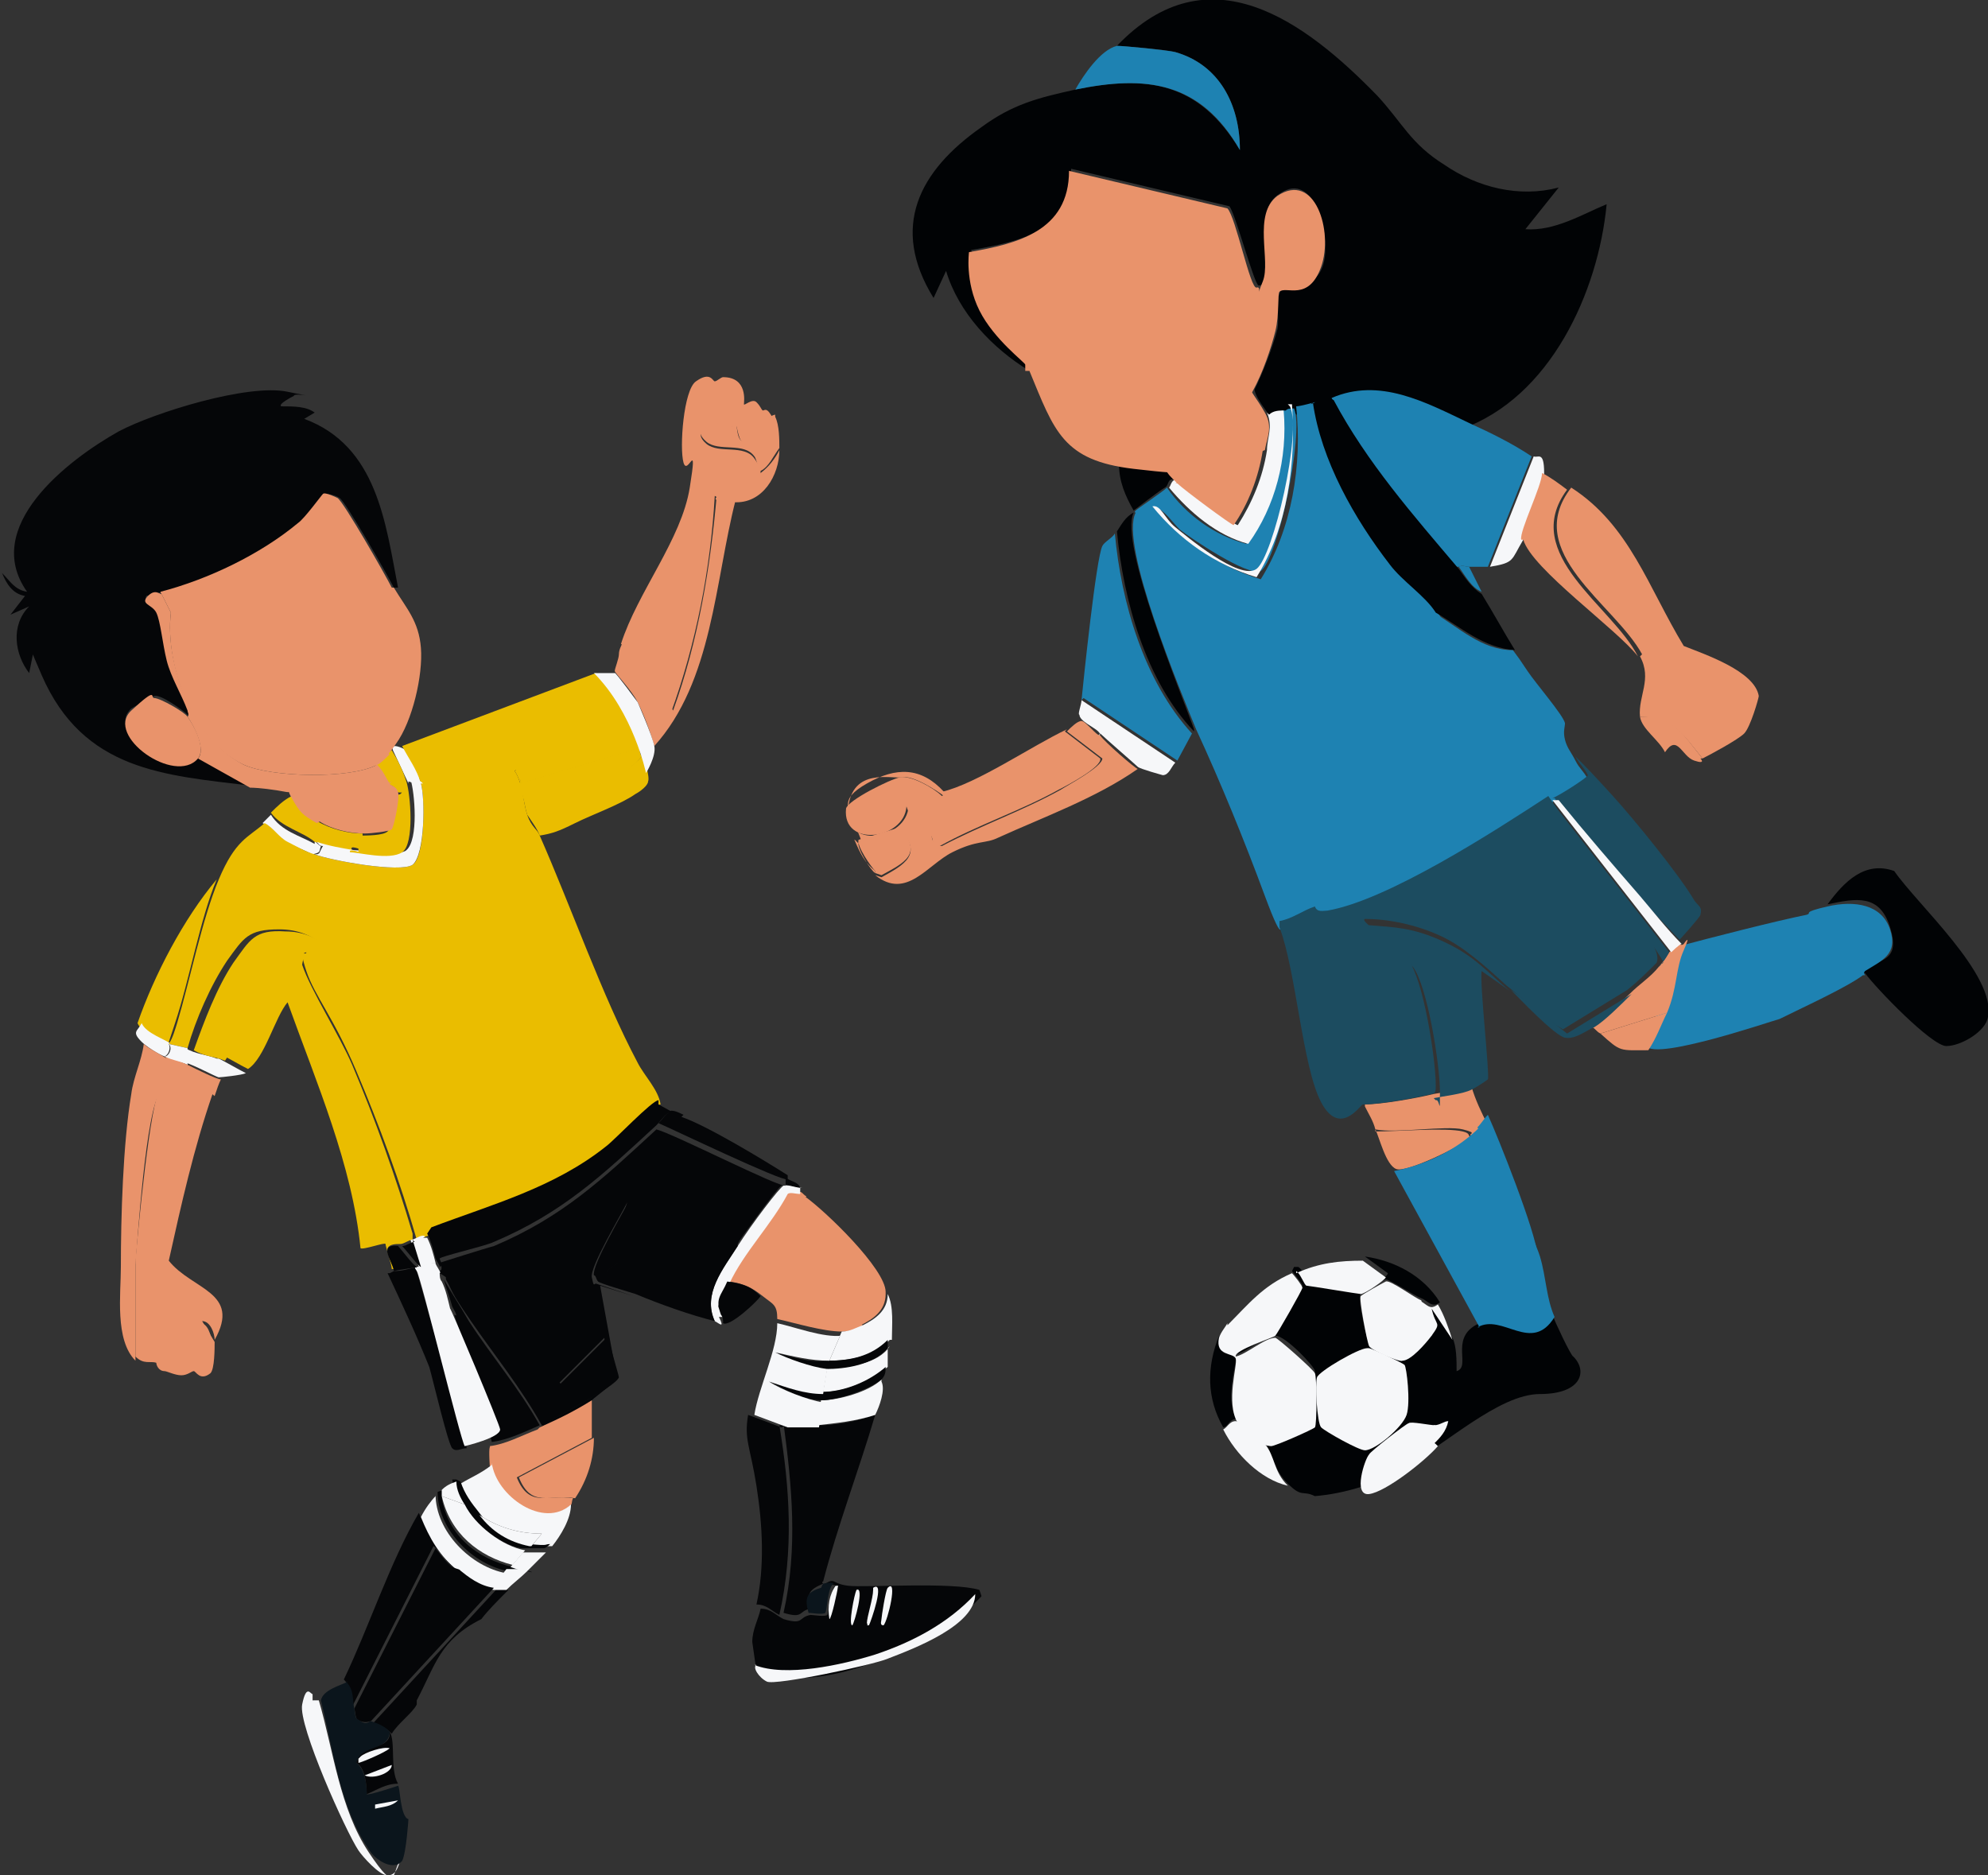 <?xml version="1.0" encoding="UTF-8"?>
<svg id="_レイヤー_1" xmlns="http://www.w3.org/2000/svg" version="1.1" viewBox="0 0 95.4 90"><rect x="0" y="0" width="95.4" height="90" fill="#333333" stroke="none"/>
  <!-- Generator: Adobe Illustrator 29.5.1, SVG Export Plug-In . SVG Version: 2.1.0 Build 141)  -->
  <defs>
    <style>
      .st0 {
        fill: #f6f7f9;
      }

      .st1 {
        fill: #0b151c;
      }

      .st2 {
        fill: #e9936b;
      }

      .st3 {
        fill: #eabd00;
      }

      .st4 {
        fill: #1e82b2;
      }

      .st5 {
        fill: #050608;
      }

      .st6 {
        fill: #010305;
      }

      .st7 {
        fill: #1c4c60;
      }
    </style>
  </defs>
  <g id="_生成オブジェクト" data-name="生成オブジェクト">
    <g>
      <path class="st5" d="M47,76.3c-1.3-.4-5.5-.1-6.3-.2s-.6-.4-1.1-.1-.1,0,0,.1c0,0,.4-.1.5,0-.3.2-.3,1.3-.4,1.4-.1.1-.7,0-.8,0-.6.1-.3.5-1.3.2-.4-.2-.6-.5-1.1-.5-.1.5-.4,1-.4,1.6l.2,1.4s2.1,1,5.8-.5c3.7-1.5,5-3.1,5-3.1Z"/>
      <g>
        <path class="st0" d="M36.2,79.9c1.5.6,4.2,0,5.8-.5,1.8-.6,3.5-1.5,4.8-2.9,0,1.5-2.9,2.6-4.2,3.1-.7.3-5.4,1.3-5.8,1.1s-.7-.7-.5-.8Z"/>
        <path class="st0" d="M42.6,76.2c.5-.5,0,1.6-.2,1.8-.2,0-.1-.2-.1-.3s.2-1.4.3-1.5Z"/>
        <path class="st0" d="M41.9,76.2c.6-.4-.1,1.6-.2,1.8-.2,0,0,0-.1-.1,0-.3.3-1.2.3-1.6Z"/>
        <path class="st0" d="M40.1,76.1c.2,0,.1,0,.1.1s-.3,1.5-.4,1.5c-.1-.6,0-1.2.3-1.6Z"/>
        <path class="st0" d="M41.1,76.3c.4-.2-.1,1.6-.2,1.7-.2,0,.1-1.5.2-1.7Z"/>
      </g>
    </g>
    <path class="st5" d="M18.9,28.2c-.3-.6-2.3-4.1-2.6-4.3s-.7-.2-.7-.2c0,0-1,1.2-1.2,1.4-1.8,1.6-4.3,2.7-6.6,3.3s-.5,0-.7.1c-.4.4.4.7.4.8.3.4.4,1.8.5,2.3.3.8.7,1.6,1,2.4s.1.2,0,.3c-.2-.2-1.3-1-1.6-.9s-.9.5-1.1.6c-1.3,1.2,2.1,3.6,3.2,2.3l2.5,1.4c-4.1-.5-8-.7-10-5.3s-.1-1.3-.4-1.1l-.2,1c-.7-.9-.9-2.3,0-3.2l-.9.4.7-.9c-.6-.1-.9-.6-1.1-1.1.4.4.6.8,1.2.9-2.2-3.1,1.9-6.3,4.4-7.7,1.7-.9,6.2-2.3,8.1-1.9s.3,0,.3.2c0,0-.8.4-.6.5.6,0,1.2,0,1.6.3l-.5.3c3.5,1.3,3.9,5,4.5,8.1Z"/>
    <path class="st3" d="M19.8,59.5s0,0,0,0c-.2,0-.4.2-.6.2s-.5,0-.6.2.3.9.3,1c0,0,0,0-.1,0,0-.2-.3-1.1-.3-1.2s-1.1.3-1.2.2c-.4-4-2.1-7.9-3.5-11.8-.6.7-1.1,2.7-1.9,3.2-.4-.2-.9-.5-1.3-.7.8-1.2,1.4-2.7,2.3-3.8s.9-1.3,1.6-1.4c.2.2,0,.8,0,.9.4,1.2,1.8,3.4,2.4,4.8,1.1,2.6,2.1,5.4,2.9,8.1Z"/>
    <path class="st3" d="M10.4,42.2c-.8,1.9-1.3,4.8-2,6.9s-.2.7-.4,1c-.2-.2-1.2-.5-1.4-1,.8-2.3,2.2-5,3.8-6.9Z"/>
    <path class="st3" d="M25,37.5c0,.2.5,1.8.7,1.8,1.8-.8,3.8-1.6,5.2-3.1,0,.2.3,1.1.2,1.3,0,.2-.4.5-.6.6-.7.5-2.1,1-2.9,1.4s-1.1.5-1.7.6c-.1-.3-.4-.7-.6-1-.2-.6-.2-1.5-.6-2.1.2-.2.3.4.3.6Z"/>
    <path class="st3" d="M14,38.2c.4.7.5.8,1.2,1.2s1.5.6,2.2.6v.8s-.7-.3-.5,0c-.6,0-1.2-.2-1.8-.4-.6-.5-1.6-.7-2.1-1.4.3-.3.6-.6,1-.8Z"/>
    <path class="st0" d="M10.5,50.8c.4.2.9.5,1.3.7-.2.1-1.2.2-1.3.2s-1.2-.6-1.6-.7v-.7s0,0,0,0c.5.3,1,.3,1.5.5Z"/>
    <path class="st0" d="M15.1,40.4c.1,0,.2.2.3.2-.1.3,0,.3-.4.4-.4-.2-.9-.4-1.3-.6s-.7-.7-1.1-.9c.1-.1.3-.3.4-.4.5.8,1.4,1,2.1,1.4Z"/>
    <path class="st0" d="M8.1,50.1s0,0,0,0c.1.2,0,.5-.2.6-.3-.1-.9-.5-1.1-.7-.5-.5-.2-.5,0-.9.2.5,1.2.8,1.4,1Z"/>
    <path class="st3" d="M20.8,59.1s-.2.3-.2.3,0-.1,0-.1c-.2,0-.4.2-.6.2-.8-2.8-1.8-5.5-2.9-8.1s-2-3.6-2.4-4.8,0-.7,0-.9c-.7.2-1.2.9-1.6,1.4-.9,1.1-1.5,2.6-2.3,3.8-.5-.2-1-.2-1.5-.5.5-1.4,1.1-3,1.9-4.2.8-1.1,1-1.6,2.5-1.5,1.7,0,2.6,1.2,3.5,2.6,2.1,3.6,3.2,7.9,3.9,11.9Z"/>
    <path class="st0" d="M19.6,37.5l.6.2s-.2-1.5-.9-1.8-.4.2-.4.2l.7,1.5Z"/>
    <path class="st3" d="M30.7,35.9l-5.7,1.7c0-.1-.2-.8-.3-.6.4.6.4,1.5.6,2.1s.5.7.6,1c1.5,3.4,3,7.7,4.7,10.9.3.6,1,1.3,1.1,2-.2,0-2.1,1.9-2.5,2.2-2.5,2-5.5,2.8-8.4,3.9-.7-4.1-1.8-8.3-3.9-11.9-.8-1.4-1.7-2.6-3.5-2.6-1.5,0-1.7.4-2.5,1.5-.8,1.2-1.5,2.8-1.9,4.2h0s-.9-.2-.9-.2c0,0,0,0,0,0,.2-.3.3-.7.4-1,.6-2,1.2-5,2-6.9s1.4-2,2.2-2.7c.4.2.7.7,1.1.9s.9.5,1.3.6c.8.3,4.1.9,4.7.5.6-.4.6-3.2.4-3.9s-.6-1.2-.9-1.8l9.3-3.5c1.1.8,1.8,2.3,2.2,3.5Z"/>
    <path class="st3" d="M20.7,37.5c.9,0,2,.3,2.7.8,1.9,1.1,1.6,2,2.5,3.7s2,3.4,2.8,5.1,1.3,4.2,2.8,5.7c.1.2-.8,1.1-1,.9-.6-1.3-1.3-2.5-1.8-3.7-2-4.5-3.1-10.1-8-12.4Z"/>
    <path class="st3" d="M30.7,35.9c0,.1,0,.3.1.4-1.3,1.5-3.4,2.3-5.2,3.1-.2,0-.6-1.5-.7-1.8l5.7-1.7Z"/>
    <path class="st0" d="M20.2,37.6c.2.7.2,3.4-.4,3.9-.6.4-3.9-.2-4.7-.5.3,0,.2-.1.4-.4-.2,0-.2-.1-.3-.2.6.2,1.2.3,1.8.4.5,0,2.2.3,2.5,0,.6-.5.4-2.8.2-3.4.3,0,.4,0,.6.2Z"/>
    <path class="st0" d="M9,50.4v.7c-.4-.2-.7-.1-1.1-.4.2,0,.4-.4.2-.6l.9.2Z"/>
    <path class="st3" d="M18.8,36c.3.5.5.9.7,1.5s.4,3-.2,3.4-2.1,0-2.5,0c-.1-.2.5,0,.4,0v-.8c.4,0,1.2,0,1.4-.2s.4-1.6.3-1.8c1,.3-.2-1.5-.3-1.9,0,0,0,0,0-.1Z"/>
    <path class="st3" d="M18.7,36.1c.1.4,1.4,2.2.3,1.9,0-.3-.3-.3-.4-.4-.2-.3-.3-.6-.6-.9,0,0,.5-.4.6-.5Z"/>
    <path class="st2" d="M42.5,62.1c0,.8-.6,1.2-1.2,1.5l-4.9-3.3,2.2-2.9c1,.7,3.9,3.5,3.9,4.6Z"/>
    <path class="st2" d="M38.4,57.2c.1,0,.2.2.3.2l-2.2,2.9,4.9,3.3c-.3.2-.6.3-1,.3-.9,0-2.2-.4-3.1-.6,0-.7-.2-.7-.7-1.1s-.9-.6-1.6-.7c.7-1.5,2-2.8,2.8-4.3.2-.1.5,0,.6,0Z"/>
    <path class="st0" d="M38.4,57c0,0,0,.2,0,.3-.2,0-.5-.1-.6,0-.8,1.5-2.1,2.8-2.8,4.3s-.6.8-.3,1.6h-.2c.3.6,0,.3-.2.2-.6-1.3.4-2.5,1.1-3.6s2-2.8,2.2-2.9.7.1.9.1Z"/>
    <path class="st2" d="M10.2,52.5c-.9,2.6-1.5,5.3-2.1,8,1.1,1.4,3.5,1.5,2.2,3.8,0-.3-.2-.9-.6-.9l.6,1c0,.3,0,1.3-.2,1.5-.5.4-.7-.1-.8-.1s-.3.2-.6.2-.7-.2-.8-.2c-.3,0-.4-.3-.4-.4-.3-.1-.6.1-1-.3v-4.6c.1-1.2.7-7.7,1.2-8.3s1.9-.3,2.6.2Z"/>
    <path class="st2" d="M7.9,50.7c.4.2.7.2,1.1.4s1.4.7,1.6.7c-.1.2-.2.5-.3.8-.7-.6-1.9-1-2.6-.2s-1.1,7.1-1.2,8.3v4.6c-1-1-.7-3.2-.7-4.5,0-2.4.1-5.9.5-8.3.1-.8.5-1.6.6-2.4.2.2.8.5,1.1.7Z"/>
    <path class="st2" d="M10.2,64.3c0,0,0,0,0,.2l-.6-1c.4,0,.5.6.6.9Z"/>
    <path class="st2" d="M7.7,28.4l.5,1c-.3,2.5,1.1,6.1,3.5,7.3,1.3.6,5.1.7,6.4,0,.3.3.4.6.6.9l-3.5,1.9c-.7-.4-.8-.5-1.2-1.2s.2-.2-.3-.3-1.3-.2-1.7-.2l-2.5-1.4c.4-.4-.2-1.6-.5-2,.1-.1,0-.2,0-.3-.3-.8-.8-1.6-1-2.4s-.3-1.9-.5-2.3-.8-.4-.4-.8.6,0,.7-.1Z"/>
    <path class="st2" d="M37.2,20c-.6.1-1,1.3-1.4,1.3s-.4-.9-.5-.9-.3.2-.3.2c-.2,0-.4-.2-.4-.2-.6,0-1.4.3-.7.9.6.5,1.8,0,2.3.7s.2.8.3.7c.4-.3.7-.7.9-1.1,0,1.2-.8,2.6-2.2,2.5s-.6-.2-.9-.3c-.2,3.5-.9,7.1-2.1,10.4-.7-1.2-1.3-2.5-2.4-3.3.8-2.5,2.9-5,3.3-7.5s-.1-.5-.3-1.2,0-3.5.6-3.9c.7-.5.8,0,.9,0s.3-.2.4-.2c1.2,0,1,1.2,1,1.3s.4-.3.6-.1.2.3.3.4c.1,0,.2-.2.5.4Z"/>
    <path class="st2" d="M35.3,24c-1,3.9-1.1,8.7-3.9,11.8-.2-.7-.5-1.5-.8-2.1s-1.1-1.4-1.1-1.5.2-.6.2-.8c0-.2.1-.4.2-.6,1.1.9,1.7,2.1,2.4,3.3,1.2-3.3,1.8-6.9,2.1-10.4.3.1.6.3.9.3Z"/>
    <path class="st2" d="M37.2,20c.2.4.2,1.1.2,1.5-.3.4-.5.9-.9,1.1-.1,0-.2-.6-.3-.7-.5-.7-1.7-.2-2.3-.7-.7-.6,0-.9.7-.9s.2.2.4.2.2-.2.3-.2,0,1,.5.9.8-1.2,1.4-1.3Z"/>
    <path class="st2" d="M18.9,28.2c.6,1,1.2,1.6,1.3,2.9s-.4,3.5-1.2,4.6-.2.3-.3.4,0,.1,0,.1c-.1.1-.5.5-.6.5-1.3.7-5.1.6-6.4,0-2.4-1.1-3.8-4.7-3.5-7.3l-.5-1c2.3-.6,4.8-1.8,6.6-3.3.3-.2,1.1-1.3,1.2-1.4s.7.2.7.2c.3.2,2.3,3.7,2.6,4.3Z"/>
    <path class="st2" d="M12.2,31.3c.4-.4,1.3,1,1,1.4-.4.4-1.3-1.1-1-1.4Z"/>
    <path class="st2" d="M17.1,28c.4-.4,1.2,1,.9,1.4-.5.2-1.2-1.1-.9-1.4Z"/>
    <path class="st2" d="M15.5,34.1c1,.4,2,.2,2.8-.5-.4,1.1-2,1.2-2.8.5Z"/>
    <path class="st2" d="M18.7,37.6c0,.1.3.1.4.4s-.2,1.7-.3,1.8-1,.2-1.3.2c-.7,0-1.6-.2-2.2-.6l3.5-1.9Z"/>
    <path class="st2" d="M9,34.4c.3.4.9,1.5.5,2-1.1,1.3-4.5-1.1-3.2-2.3s.9-.6,1.1-.6c.3,0,1.5.7,1.6.9Z"/>
    <path class="st2" d="M6.9,34.1c.8-.3,1.6.5,1.8,1.2l-.9-.6c-.3,1.1-.3-.7-1-.6Z"/>
    <path class="st5" d="M18.9,61c.4,0,.7-.1,1.1-.2,0,0,0,0,0,0,0,0,0,.1,0,.2l2.4,8.5c-.3,0-.5.2-.7,0s-.9-3.2-1.1-3.9c-.6-1.5-1.3-3-2-4.5,0,0,0,0,.1,0Z"/>
    <path class="st5" d="M37.7,68.4c.4,0,1,0,1.5,0,1,0,1.9-.2,2.8-.5-.8,2.7-1.8,5.3-2.5,8,0,0-.1,0,0,.1-.7.3-.8.5-.6,1.2-.6.1-.3.5-1.3.2.7-3.1.4-6.1,0-9.1.1,0,.2,0,.3,0Z"/>
    <path class="st5" d="M37.7,68.4c0,0-.2,0-.3,0,.5,3,.7,6,0,9.1-.4-.2-.6-.5-1.1-.5.4-1.8.3-3.8,0-5.7s-.6-2.2-.4-3.4l1.6.6Z"/>
    <path class="st1" d="M39.5,76c0,0,.4-.1.5,0-.3.2-.3,1.3-.4,1.4-.1.1-.7,0-.8,0-.2-.7-.1-1,.6-1.2Z"/>
    <path class="st5" d="M37.7,56.5c.2.2.6.2.7.5-.2,0-.7-.2-.9-.1s-2,2.6-2.2,2.9l.3-.7-2.9.7.2-.4c-1.4.2-2.8.8-3.9,1.7l1.1-3.4c-.3.6-1.8,3.1-1.7,3.6s.1.3.2.3c0,0,1.5.5,1.8.6l-1.6-.5.8,4.4c0,.2-1,.9-1.2,1.1-.8.6-1.7.9-2.5,1.3.5-.4,3.4-1.8,3.6-2.3s-.5-1.7-.5-2l-2.3,2.3-2.7-3.2c-1-.6-1.9-1.6-2.9-2.2,0,0,0,0,0-.1.2-.1,0-.4,0-.4s2.2-.7,2.6-.8c3.3-1.4,5.2-3.2,7.8-5.6.8.2,5.9,2.8,6.2,2.7v-.2Z"/>
    <path class="st5" d="M31.6,53c0,0,.9.5,1.1.6-.2,0-.4,0-.6-.2-.2.1-.4.4-.6.6-2.6,2.4-4.5,4.2-7.8,5.6-.4.2-2.6.7-2.6.8s.2.3,0,.4c0-.1-.1-.2-.2-.4-.1-.4-.2-.8-.4-1.2,0,0,.2-.3.2-.3,2.9-1.1,5.9-1.9,8.4-3.9.4-.3,2.2-2.2,2.5-2.2Z"/>
    <path class="st5" d="M22.5,63.4c1.1,1.7,2.4,3.2,3.4,5-.7.3-1.5.7-2.3.8-.4-1.7-1.2-4.3-1.8-6.1l.6.2Z"/>
    <path class="st5" d="M32.7,53.6c1.2.4,4,2.1,5.1,2.8v.2c-.3.1-5.5-2.4-6.2-2.7.2-.2.3-.4.6-.6.2,0,.4.1.6.2Z"/>
    <path class="st0" d="M20.9,60.6c0,.1.1.2.2.4s0,0,0,.1c0,.1,0,.3.1.4.2.4.3.9.4,1.3,0-.1,2.4,5.6,2.4,5.8,0,.4-1.7.8-1.7.8-.2-.3-2.1-8.1-2.3-8.4s0-.1,0-.2c0,0,0,0,0,0,.2,0,.6-.2.8-.2Z"/>
    <path class="st5" d="M22.5,63.4l-.6-.2c0-.2-.1-.3-.2-.5-.1-.4-.3-.9-.4-1.3.4.7.8,1.3,1.2,2Z"/>
    <path class="st5" d="M35.4,59.8c-.7,1.1-1.7,2.3-1.1,3.6-1.2-.3-2.6-.8-3.8-1.3-.3-.1-1.7-.5-1.8-.6s-.1-.3-.2-.3c-.1-.5,1.4-3,1.7-3.6l-1.1,3.4c1.1-.9,2.5-1.5,3.9-1.7l-.2.4,2.9-.7-.3.7Z"/>
    <path class="st5" d="M26,68.4s0,0,0,0c-1-1.8-2.3-3.4-3.4-5s-.8-1.3-1.2-2c0-.1,0-.3-.1-.4,1,.6,1.9,1.6,2.9,2.2l2.7,3.2,2.3-2.3c0,.3.5,1.9.5,2-.2.5-3.1,1.9-3.6,2.3Z"/>
    <path class="st5" d="M19.1,59.8c.2.2.7.9.9,1-.4.1-.7.1-1.1.2,0-.2-.4-.9-.3-1,0-.3.5-.2.6-.2Z"/>
    <path class="st0" d="M20.5,59.4c.2.4.3.8.4,1.2-.2,0-.6.2-.8.2l-.4-1.3s0,0,0,0c.2,0,.4-.2.6-.2s0,.1,0,.1Z"/>
    <path class="st5" d="M19.8,59.5l.4,1.3s0,0,0,0c0,0,0,0,0,0-.1,0-.7-.8-.9-1,.2,0,.4-.2.6-.2Z"/>
    <path class="st5" d="M34.9,61.5c.7.1,1.1.2,1.6.7-.2.3-1.5,1.5-1.8,1.3,0-.1,0-.3-.1-.4-.3-.8,0-.9.3-1.6Z"/>
    <path class="st2" d="M25.9,68.5s0,0,0,0c.9-.4,1.7-.8,2.5-1.3,0,.6,0,1.2,0,1.8l-3.6,1.9c.6,1.5,1.5.8,2.7,1-.1.2,0,.3-.2.4-1.3,1.1-3.7-.4-3.8-2s.2-.4,0-.9c.8-.1,1.5-.5,2.3-.8Z"/>
    <path class="st5" d="M22,75.3s-.2,0-.4-.2-.7-.9-.8-.9l-3.9,7.7c-.1-.4,0-.9-.4-1.3,1.2-2.5,2.2-5.6,3.6-8,.4,1,.9,1.9,1.8,2.6Z"/>
    <path class="st0" d="M23.6,70.2c.2,1.6,2.5,3.2,3.8,2,0,.7-.5,1.5-.9,2-.3,0-.7,0-1,0l.5-.6c-1.1,0-2.1-.3-3-.9-.4-.5-.7-1-.9-1.5.5-.3,1-.5,1.5-.9Z"/>
    <path class="st0" d="M20.9,71.7c0,1.8,1.7,3.5,3.4,3.8l-.6.8c-.6-.1-1.2-.5-1.7-.9-.9-.7-1.4-1.6-1.8-2.6.2-.4.5-.8.7-1Z"/>
    <path class="st0" d="M42.7,64.3c-.8.8-1.9,1-2.9,1l.6-1.4c.4,0,.7-.2,1-.3.6-.3,1.2-.7,1.2-1.5.3.6.2,1.5.2,2.2Z"/>
    <path class="st0" d="M42.3,66.3c.2.4-.1,1.2-.3,1.6-.9.3-1.9.4-2.8.5l.2-1.2c.8,0,2.3-.4,2.9-1Z"/>
    <path class="st0" d="M42.6,64.7c0,.3,0,.5,0,.9-.9.7-2,1.2-3.1,1.2l.2-1.2c1,0,2.4-.1,3-1Z"/>
    <path class="st5" d="M21.2,71.6c0,0,0,.2,0,.3.3,1.8,1.7,2.9,3.4,3.3s.5.2.8.2c0,0,0,0,0,0-.3,0-.6,0-1,0-1.7-.3-3.4-2-3.4-3.8.2-.1.2,0,.2-.1Z"/>
    <path class="st5" d="M22.1,71.1c.2.6.5,1,.9,1.5.6.8,1.4,1.4,2.4,1.5s.7,0,1,0c0,0-.2.2-.3.2-.4,0-.7,0-1.1,0-1.1-.2-2.3-1.3-2.9-2.2s-.3-.7-.4-1.1c.2,0,.2,0,.2,0Z"/>
    <path class="st5" d="M39.4,66.8c1.1,0,2.3-.5,3.1-1.2,0,.2,0,.4-.2.6-.6.5-2.1,1-2.9,1s-2-.6-2.6-1c.8.3,1.7.6,2.6.6Z"/>
    <path class="st5" d="M39.7,65.3c1.1,0,2.1-.2,2.9-1,0,.1,0,.3,0,.4-.7.8-2,1-3,1s-1.8-.5-2.5-.8c.9.2,1.7.5,2.6.4Z"/>
    <path class="st0" d="M21.9,71.1c0,.4.2.8.4,1.1l-1.1-.4c0,0,0-.2,0-.3.2-.2.4-.3.7-.4Z"/>
    <path class="st0" d="M40.4,63.9l-.6,1.4c-.9,0-1.7-.2-2.6-.4.6.3,1.7.7,2.5.8l-.2,1.2c-.9,0-1.7-.3-2.6-.6.6.4,1.9.9,2.6,1l-.2,1.2c-.5,0-1.1,0-1.5,0l-1.6-.6c.2-1.3,1.1-3.1,1.1-4.4.9.2,2.2.7,3.1.6Z"/>
    <path class="st5" d="M22,75.3c.5.4,1,.8,1.7.9h0c0,0-5.9,6.4-5.9,6.4-.1,0-.2.1-.5,0s-.2-.3-.3-.6l3.9-7.7c0,0,.6.8.8.9s.4.1.4.2Z"/>
    <path class="st5" d="M24.3,76.4c-.4.4-.9.9-1.2,1.3-2,1-2.2,2.2-3.1,3.9,0,0,0,.2,0,.2-.2.4-.9.9-1.2,1.4,0,0,0,0,0,0-.3-.3-.5-.4-.9-.5l5.9-6.4h.6Z"/>
    <path class="st2" d="M28.5,69c0,1-.3,2-.9,2.9-1.2-.2-2.1.5-2.7-1l3.6-1.9Z"/>
    <path class="st0" d="M25.4,74.2c-1-.2-1.8-.7-2.4-1.5.9.6,1.9.9,3,.9l-.5.6Z"/>
    <path class="st0" d="M25.3,75.4c-.3.3-.7.6-1,.9h-.6c0,0,0-.2,0-.2l.6-.8c.3,0,.7,0,1,0Z"/>
    <path class="st0" d="M22.3,72.2c.5,1,1.8,2,2.9,2.2l-.6.7c-1.6-.4-3-1.5-3.4-3.3l1.1.4Z"/>
    <path class="st0" d="M26.2,74.5c-.3.3-.6.6-.9.9-.3,0-.5-.1-.8-.2l.6-.7c.3,0,.7,0,1.1,0Z"/>
    <path class="st0" d="M15.3,81.6c.7,2.4,1,5.2,2.4,7.3s1.1.9,1.5.4c-.1.3-.2.7-.6.7s-1.2-.9-1.4-1.2c-.6-.9-2.9-6-2.7-7s.4-.5.5-.5c0,0,0,.2,0,.3Z"/>
    <path class="st1" d="M16.6,80.7c.4.4.3.8.4,1.3s0,.4.3.6.4,0,.5,0c.3.1.6.2.9.5,0,.9-1.4.7-1.6,1.5.4.3.5,1,.5,1.5h0c0,.1,1.5-.4,1.5-.4.1,0,.1,1.5.5,1.6,0,0-.1,1.6-.3,2-.4.5-1.2,0-1.5-.4-1.5-2.1-1.8-4.9-2.4-7.3.1-.5.9-.7,1.3-.9Z"/>
    <path class="st0" d="M18,86.6l1.1-.2c-.3.3-.7.3-1.1.4v-.2Z"/>
    <path class="st5" d="M18.7,83.1c.3.5,0,1.8.4,2.5-.6,0-1,.3-1.5.5,0-.5-.1-1.3-.5-1.5.2-.9,1.7-.6,1.6-1.5,0,0,0,0,0,0Z"/>
    <path class="st0" d="M17.3,84.3c.2-.2,1.1-.5,1.4-.4-.2.2-1.4.7-1.5.7,0,0,0-.2,0-.2Z"/>
    <path class="st0" d="M17.5,85.2l1.3-.5c0,.4-.9.7-1.3.5Z"/>
    <path class="st0" d="M28.5,32.3h1c0-.1,1.1,1.4,1.1,1.4,0,0,.7,1.6.8,2.1s-.4,1.3-.4,1.3c0,0-.6-2.9-2.5-4.8Z"/>
  </g>
  <g id="_生成オブジェクト1" data-name="生成オブジェクト">
    <g>
      <path class="st6" d="M62,61c0,0,.5.6.5.7,0,.1-1.2,2.3-1.3,2.3s-2.1.7-1.9,1c.5-.1,1.4-.9,1.9-.9s1.9,1.5,1.9,1.7,0,2.5,0,2.6-1.9.9-2.1.9-1.5-1-1.6-1.1c-.7-1,0-2.8-.1-3.1s-1,0-.8-1c-.6,1.5-.6,3,.2,4.4.2,0,.3-.4.6-.4s1.4,1,1.4,1.1c.4.6.4,1.3,1.1,2s.7.3,1.3.6c-.3,0,1.8,0,4-1.2s4.8-3.7,6.8-3.7,2.3-1.1,1.6-1.8c-.1,0-.9-1.7-1-2-1.1,1.8-2.5-.2-3.7.5s-.2,2-.9,2.2c0-.5,0-1.2-.2-1.6l-1-1.5c.1.9.4.6,0,1.3s-1,1.1-1.4,1.2-1.5-.7-1.6-.7c-.1-.2-.6-2.3-.4-2.4s1.1-.7,1.2-.7c.2,0,1.4.8,1.7.9s.5.5.9.2c-.8-1.3-2.2-2-3.6-2.2h0s1.1.8,1.1.8c0,.2-1,.8-1.2.8s-2.5-.3-2.6-.4-.3-.6-.5-.7c0,0,0,0-.2,0Z"/>
      <path class="st0" d="M68.7,64.1c.5-.7.2-.4,0-1.3l1,1.5c-.2-.6-.4-1.2-.7-1.7-.4.3-.5,0-.9-.2l.5,1.7Z"/>
      <path class="st0" d="M65.6,64.7c-.4,0-2.3,1.1-2.4,1.4s0,2.2.2,2.4,1.8,1.1,2.1,1.1c.5,0,1.8-1.1,2-1.7s0-2.3-.1-2.4-1.6-.8-1.7-.8Z"/>
      <path class="st0" d="M68.9,69.3c-.4-.3-.3-.5,0-.9-.3,0-1.2-.2-1.3-.1-.1,0-1.9,1.4-1.9,1.5-.2.2-.8,2,0,1.9s2.7-1.6,3.3-2.3Z"/>
      <path class="st0" d="M68.8,68.4c-.3.3-.4.6,0,.9.3-.3.6-.6.7-1.1-.2,0-.4.2-.7.2Z"/>
    </g>
    <path class="st6" d="M87.7,43.4c1.4-.3,2.5-.5,3,1.1s-.4,1.5-1.2,2,0,.2,0,.2c.5.7,3.2,3.5,3.9,3.5s1.9-.7,2-1.4c.4-2-3.4-5.4-4.5-7-1.4-.5-2.4.5-3.2,1.6Z"/>
    <path class="st6" d="M53.6,2.2c.3,0,2.5.2,2.8.3,2.1.6,3.1,2.5,3.1,4.7-2-3.3-4.5-3.6-7.9-2.9-1.8.4-3,.7-4.5,1.8-3,2.1-4.4,4.8-2.3,8.2l.6-1.3c.6,2,2.2,3.7,4,4.8,0,0,0-.3,0-.3-.2-.5-1.1-2-1.2-2.2-.1-.9,2.5-1.5,2.4-2-1.1-.5-2.2.6-2.6,1.6l-1.4-2.9c2.3-.4,4.9-.9,4.8-3.9l7.6,1.8c.3.4,1.2,3.8,1.4,3.8s.2-.1.3-.3c.4-1-.6-3.3.7-4.1,1.7-1.2,2.5,2.1,2.1,3.4s-1.7.9-2,1.2-.1,1.5-.2,1.9c-.2.8-.7,2.1-1.1,2.9.1.5.6,1,.8,1.4.2-.2.5,0,.7-.1s.3,0,.4-.1.1,0,.1,0c.1,0,.8-.2.8-.2,0,0,1-.2,1-.2,2.1-.9,4.2.3,6.1,1.1,4.3-1.5,6.6-6.6,7-10.8-1.2.5-2.5,1.3-3.9,1.2l1.6-2c-1.9.5-3.9,0-5.5-1.1-1.6-1-2-2-3.2-3.3-3.5-3.6-8.1-7-12.5-2.4Z"/>
    <path class="st4" d="M51.6,4.3c3.4-.7,6-.4,7.9,2.9,0-2.2-1-4.1-3.1-4.7-.4-.1-2.5-.3-2.8-.3-.8.2-1.6,1.4-2,2.1Z"/>
    <path class="st4" d="M89.5,46.8s-.1-.1,0-.2c.8-.5,1.6-.8,1.2-2s-1.7-1.4-3-1.1-.7.3-1,.4c-1.5.3-4.6,1.1-6.1,1.5,0,.2-1.4,4.1-1.6,4.6-.4,1.2,6-1,6.4-1.1,1-.5,3.2-1.5,4-2.1Z"/>
    <path class="st2" d="M65.5,53.1c.2.4.4.7.5,1.1,1,.2,3.4-.2,4.2,0s.2.2.4.3c.3-.2.5-.4.8-.5-.3-.6-.6-1.2-.8-1.9-.4.2-1.3.3-1.8.4-.8.2-2.5.5-3.3.5Z"/>
    <path class="st2" d="M80.1,45.7c0,0-.3.5-.5.7-.4.5-.9.8-1.4,1.3s-1.3,1.2-1.8,1.6c.1,0,.2.2.4.3l3.2-1c.5-1.2.4-2.1.8-3s0-.3,0-.3c-.1.1-.2,0-.2,0,0,0-.5.4-.5.4Z"/>
    <path class="st2" d="M66,54.2c.2.4.5,1.7,1,1.9s3.1-1.1,3.6-1.5c-.2-.1,0-.2-.4-.3-.8-.2-3.2,0-4.2,0Z"/>
    <path class="st2" d="M76.8,49.6c1,.9.9.8,2.3.8.4-.6.6-1.2.9-1.8l-3.2,1Z"/>
    <path class="st4" d="M70.9,63.7c1.2-.7,2.6,1.3,3.7-.5-.4-.9-.4-1.9-.7-2.9s-2.4-5.2-2.9-6.2c-1.1,1.1-2.6,1.8-4.1,2.1l4.1,7.5Z"/>
    <path class="st4" d="M70.9,54c0,0,0,.1,0,.1.5,1,2.6,5.1,2.9,6.2-.1-1.2-1.9-5.7-2.4-6.8-.2.2-.3.4-.5.6Z"/>
    <path class="st0" d="M58.9,63.5c-.1.2-.3.4-.4.7-.2.9.7.7.8,1s-.5,2.1.1,3.1,1.5,1.1,1.6,1.1c.2,0,2-.8,2.1-.9s.1-2.4,0-2.6-1.8-1.7-1.9-1.7c-.5,0-1.4.8-1.9.9-.1-.3,1.8-.9,1.9-1s1.3-2.2,1.3-2.3-.4-.6-.5-.7c-1.4.6-2.1,1.5-3.1,2.5Z"/>
    <path class="st0" d="M58.7,68.6c.6,1.2,1.8,2.4,3.1,2.7-.7-.7-.6-1.4-1.1-2s-1.3-1.1-1.4-1.1c-.3,0-.4.3-.6.4Z"/>
    <path class="st0" d="M68.7,64.1l-.5-1.7c-.3-.1-1.5-1-1.7-.9s-1.1.6-1.2.7c-.1.1.3,2.2.4,2.4s1.5.8,1.6.7c.4,0,1.1-.8,1.4-1.2Z"/>
    <path class="st0" d="M62.2,61c.2.1.4.7.5.7.1,0,2.5.4,2.6.4.2,0,1.2-.7,1.2-.8l-1.1-.8c-1.1,0-2.1.1-3.2.6Z"/>
    <path class="st6" d="M53.7,22.3c0,.8.3,1.5.7,2.2,0,0,1.3-1,1.5-1.1s.1-.4.4-.4c-.2-.2-.3-.4-.4-.7-.5,0-1.6,0-2.2,0Z"/>
    <path class="st4" d="M61.5,19.7c.2,2.2-.5,4.5-1.7,6.4-1.5-.4-2.9-1.4-3.8-2.7-.2.2-1.4,1-1.5,1.1s0,.1,0,.1c-.8,1.5,2.2,8.7,2.9,10.4,1.2,2.6,2.3,5.3,3.3,8s.7,1.1.8,1.5c.6-.2,1.1-.5,1.7-.7,2.1-.9,8.7-3.6,9.7-5.6s.2-.5.2-.5c0-.7-3.5-7.4-4.1-8.3s-1.6-1.5-2.2-2.3c-1.8-2.2-3.3-5-3.7-7.8,0,0-.7.2-.9.2.3,2.8-.2,5.9-1.7,8.3-2-.6-3.7-1.8-5-3.4.3,0,.8.7,1.1,1,.5.4,3.3,2.3,3.9,2,.8-.5,2.1-6.6,1.6-7.8-.2,0-.3,0-.4.1Z"/>
    <path class="st4" d="M70,27.2c.2-.1.3,0,.5,0s.7,0,.9,0l2.1-5.3c-.9-.6-1.9-1.1-3-1.6-2.1-1-4.3-2.2-6.6-1.2,1.6,3,3.8,5.6,6,8.1Z"/>
    <path class="st6" d="M63,19.3c.4,2.8,2,5.6,3.7,7.8.6.8,1.7,1.5,2.2,2.3,1.2.7,2.3,1.7,3.8,1.8-.5-.8-1.1-1.9-1.6-2.7-.5-.3-.8-.8-1.1-1.2-2.2-2.6-4.4-5.1-6-8.1-.3-.2-1.1.2-1.1.2Z"/>
    <path class="st4" d="M63.1,43.8c.1.3.4.2.6.2,2.9-.6,8-3.9,10.6-5.5,0,0,0,0,0,0,0,0,.1,0,.2,0,.2-.2,1.6-1,1.7-1.1-.2-.4-.4-.5-.6-.9s-.4-.6-.5-1,0-.6,0-.8c-.1-.4-1.4-1.9-1.8-2.5s-.4-.6-.7-1c-1.5,0-2.6-1.1-3.8-1.8.6.9,4.1,7.6,4.1,8.3s-.1.5-.2.5c-1,2-7.6,4.7-9.7,5.6Z"/>
    <path class="st4" d="M52,33.5l4.5,3c0,0,.7-1.3.7-1.3-2.3-2.5-3.4-6.3-3.7-9.6-.1.2-.5.4-.6.6-.3.6-.9,6.4-1,7.4Z"/>
    <path class="st6" d="M53.6,25.5c.3,3.3,1.4,7.2,3.7,9.6,0,0,0,0,0-.1-.6-1.7-3.6-8.9-2.9-10.4-.4.2-.6.6-.8.9Z"/>
    <path class="st0" d="M52.8,35.2c.2.2,1.7,1.5,1.8,1.6s1.2.4,1.2.4c.3,0,.4-.4.6-.6l-4.5-3c0,.2-.2.7-.1.7,0,.3.7.6.9.8s0,.2,0,.2Z"/>
    <path class="st0" d="M73.6,21.9l-2.1,5.3c1.2-.2,1-.3,1.6-1.3-.1-.3,1-2.5,1-3.2,0-1.1-.3-.7-.5-.8Z"/>
    <path class="st4" d="M70,27.2c.3.4.6,1,1.1,1.2-.2-.4-.4-.8-.6-1.2-.2,0-.3-.1-.5,0Z"/>
    <path class="st0" d="M60.8,19.8c.3.7,0,1.2,0,1.8-.2,1.3-.7,2.5-1.4,3.6-.2,0-2.5-1.8-2.7-2s-.1-.1-.2-.2c-.3,0-.3.3-.4.4,1,1.2,2.3,2.3,3.8,2.7,1.3-1.8,1.9-4.1,1.7-6.4-.2,0-.5,0-.7.2Z"/>
    <path class="st0" d="M61.9,19.5c.6,1.2-.8,7.2-1.6,7.8s-3.4-1.6-3.9-2-.7-1.1-1.1-1c1.3,1.6,3,2.8,5,3.4,1.5-2.4,1.9-5.5,1.7-8.3,0,0-.1,0-.2,0Z"/>
    <path class="st7" d="M61.4,44.5c.8,2.1,1.1,6.7,2,8.4s1.9.1,2,.1c.8,0,2.5-.3,3.3-.5.2,0,.2-.2.2-.4,0-1.3-.6-5.1-1.3-6s-2.4-1.9-2.1-2c1.2,0,2.5.3,3.6.8s2.1,1.4,3.2,2.4c.9.7,1.7,1.5,2.7,2.1l3.1-1.9c.5-.4.9-.8,1.4-1.3.2-.5-.5-1.4-.8-1.8-1.4-2.1-3-4.1-4.4-6.2-2.6,1.7-7.7,5-10.6,5.5-.2,0-.5.1-.6-.2-.6.2-1.1.6-1.7.7Z"/>
    <path class="st7" d="M68.8,52.7c.5-.1,1.4-.2,1.8-.4s.8-.5.8-.5c.1-.2-.4-4.6-.3-5.2,0,0,1.3.9,1.4,1-1.2-1-1.7-1.7-3.2-2.4s-2.4-.7-3.6-.8c-.3.2,2,1.9,2.1,2,.7.9,1.3,4.7,1.3,6s0,.3-.2.4Z"/>
    <path class="st7" d="M74.6,38.3c1.3,1.5,2.6,3.1,3.9,4.6l2.1,2.2c0,0,1-1.1,1-1.2.1-.4-.1-.4-.3-.7-.7-1.2-2.9-3.9-3.9-5s-1.2-1.3-1.8-1.9c.2.4.4.5.6.9,0,.1-1.4,1-1.7,1.1Z"/>
    <path class="st7" d="M76.5,49.3c.5-.3,1.3-1.1,1.8-1.6l-3.1,1.9c-.9-.7-1.8-1.5-2.7-2.1.4.4,2.1,2.2,2.6,2.3s1.1-.4,1.4-.5Z"/>
    <path class="st7" d="M79.6,46.4c.3-.3.5-.7.5-.7l-5.7-7.3s0,0,0,0c1.4,2.1,3,4.1,4.4,6.2s1,1.4.8,1.8Z"/>
    <path class="st0" d="M74.5,38.4l5.7,7.3s.4-.4.5-.4c-.7-.7-1.4-1.6-2-2.3-1.3-1.5-2.6-3-3.9-4.6,0,0-.1,0-.2,0Z"/>
    <path class="st2" d="M51.2,35c-1.7.8-4.3,2.6-6,3,0,0,.1.2,0,.2-.4-.4-1.5-1-2-.9s-2.5,1.1-2.6,1.5c-.2,1.9,2.8,1.5,2.9-.1.2.7.8,1,1.1,1.3s0,.7.5.6c1.8-1,3.9-1.7,5.7-2.7.4-.2,2.1-1.1,2-1.5l-1.7-1.3Z"/>
    <path class="st2" d="M42,41.9c-.2-.1-.9-1.2-.8-1.5l2-.6c1.1,1.2.2,1.7-.9,2.3,0,0-.3-.1-.3-.1,1.5,1.2,2.5-.5,3.7-1.1s1.6-.4,2.2-.7c2.2-1,4.7-1.9,6.7-3.3-.1,0-1.6-1.3-1.8-1.6-.2,0-.7-.7-.9-.7s-.5.3-.7.5l1.7,1.3c0,.4-1.7,1.3-2,1.5-1.8,1-3.8,1.7-5.7,2.7-.5,0-.5-.5-.5-.6-.4-.4-1-.6-1.1-1.3-.1,1.6-3.1,2.1-2.9.1s2.1-1.4,2.6-1.5,1.6.6,2,.9c.2,0,0-.2,0-.2-1.1-1.2-2.3-1.2-3.7-.4s-.9,1.2-.4,2.4-.2.2-.2.3c.3.7.5,1.1,1,1.5Z"/>
    <path class="st2" d="M78.7,31.5c.6,1.1-.1,1.9,0,2.9,1.6,0,2.1.9,3,2,.4-.2,1.7-.9,2-1.2s.7-1.7.7-1.8c-.2-1.2-2.6-2-3.6-2.4-1.7-2.8-2.6-5.8-5.4-7.6-2.4,3.1,2.1,5.6,3.4,8Z"/>
    <path class="st2" d="M73.1,25.9c.4,1.4,4.5,4.3,5.5,5.6-1.2-2.4-5.7-4.9-3.4-8-.4-.3-.8-.6-1.2-.8,0,.6-1.1,2.8-1,3.2Z"/>
    <path class="st2" d="M81.7,36.4c-.9-1.1-1.4-2.1-3-2,.1.6.9,1.1,1.2,1.7.6-.9.8.2,1.4.4s.3-.1.3-.1Z"/>
    <path class="st2" d="M42,41.9s.3.1.3.1c1.1-.6,2-1,.9-2.3l-2,.6c-.1.3.6,1.3.8,1.5Z"/>
    <path class="st2" d="M55.9,22.3c0,.3.2.5.4.7s.1.1.2.2l4.2-1.6c.1-.6.4-1.1,0-1.8s-.7-1-.9-1.5c-.5.9-2.3,3.6-3.2,4s-.6,0-.8,0Z"/>
    <path class="st2" d="M49.4,17.8c1.2,2.9,1.6,4.3,5,4.7s1.5,0,2,0,.6,0,.7,0c.9-.4,2.5-2.8,3-3.7s.9-2.1,1.1-2.9.1-1.8.2-1.9c.3-.3,1.4.5,2-1.2s-.3-4.6-2.1-3.4c-1.2.9-.3,3.1-.7,4.1s0,.2-.3.3-1-3.4-1.4-3.8l-7.6-1.8c0,2.9-2.5,3.5-4.8,3.9,0,0-.2,1.4.5,2.8s2.2,2.5,2.2,2.6,0,.3,0,.3Z"/>
    <path class="st2" d="M55.8,13c-1,.2,0,2.9.7,2.7.8-.2,0-2.8-.7-2.7Z"/>
    <path class="st2" d="M54.5,10.7c-.4.2-1.8,1.1-1,1.2s1.7-.7,2.4-.8,1.2.1,1.8,0c-.8-.7-2.2-.8-3.2-.4Z"/>
    <path class="st2" d="M56.6,18c.2.9-2.7,2-2.9,1.5s.2-.2.2-.3c0,0-.2,0-.3.2,1.2,2,3.2.5,3.1-1.4-.2,0-.1.1-.1.1Z"/>
    <path class="st2" d="M62.2,10.1c-.7.1-.9,1.3-1.1,1.9.9-.4.8.5,1.4.7.2-.9-1.2-2,.5-1.7-.2-.3-.3-.9-.7-.9Z"/>
    <path class="st2" d="M51.2,15.2c-.6.3.6,2.3,1,2.2.7-.1-.4-2.5-1-2.2Z"/>
    <path class="st2" d="M54,19.1c0,.1-.2.2-.2.3.1.6,3-.5,2.9-1.5-.6.1-2.1.8-2.7,1.1Z"/>
    <path class="st2" d="M53.8,16.9l-.6.9c0,.4.8.4,1.1.1-.3,0-.7,0-.8-.3l.4-.7Z"/>
    <path class="st2" d="M56.5,23.2c.3.3,2.6,2,2.7,2,.7-1,1.2-2.3,1.4-3.6l-4.2,1.6Z"/>
  </g>
</svg>